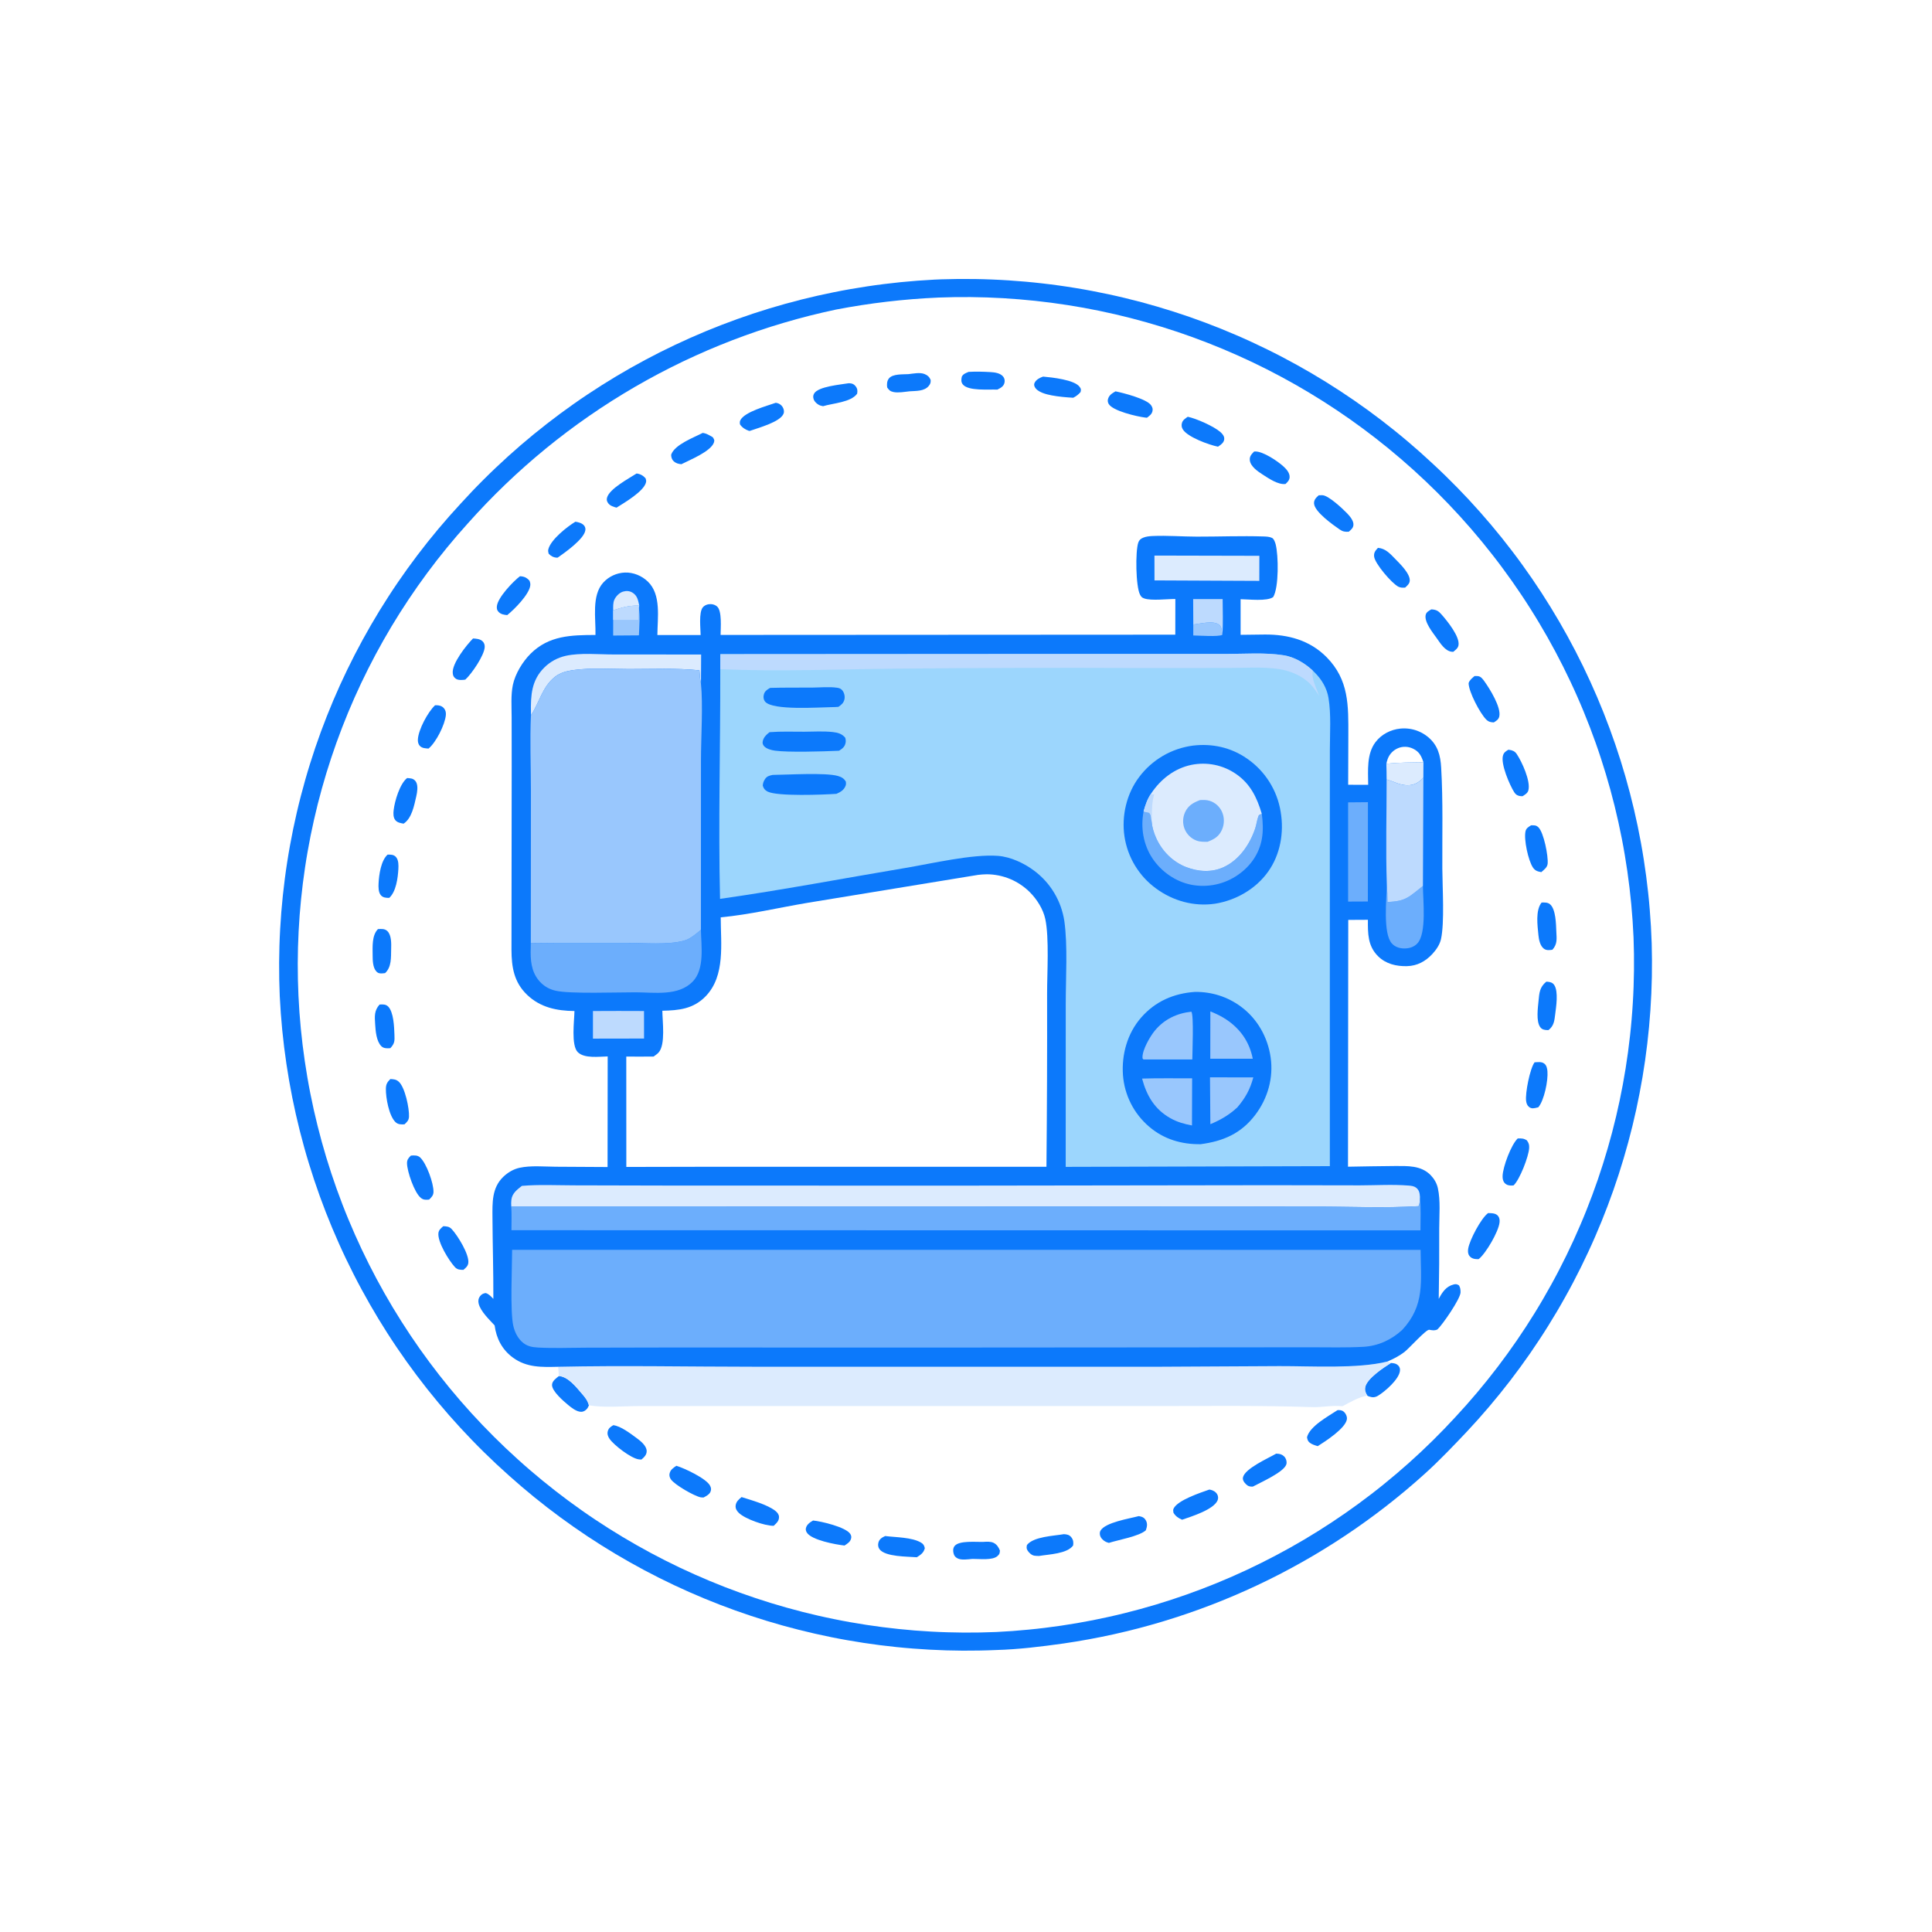 <?xml version="1.0" encoding="UTF-8"?> <svg xmlns="http://www.w3.org/2000/svg" viewBox="0 0 130 130" fill="none"><rect x="0" y="0" width="130" height="130" fill="#333333" stroke="none"/><g clip-path="url(#clip0_336_633)"><path d="M0 0H130V130H0V0Z" fill="white"></path><path d="M62.855 18.816C63.017 18.807 63.181 18.8 63.344 18.795C63.721 18.783 64.098 18.775 64.476 18.771C64.853 18.768 65.231 18.769 65.608 18.775C65.986 18.781 66.363 18.791 66.74 18.807C67.117 18.822 67.494 18.841 67.871 18.866C68.248 18.89 68.624 18.919 69 18.953C69.376 18.986 69.751 19.025 70.126 19.068C70.501 19.11 70.876 19.158 71.25 19.21C71.624 19.262 71.997 19.318 72.37 19.38C72.742 19.441 73.114 19.506 73.484 19.577C73.856 19.647 74.225 19.722 74.594 19.801C74.963 19.881 75.332 19.964 75.698 20.053C76.066 20.141 76.431 20.234 76.796 20.331C77.161 20.429 77.524 20.531 77.886 20.637C78.249 20.743 78.609 20.854 78.969 20.969C79.329 21.084 79.686 21.204 80.043 21.327C80.4 21.451 80.755 21.58 81.108 21.712C81.462 21.845 81.813 21.982 82.163 22.123C82.513 22.264 82.862 22.41 83.208 22.56C83.555 22.709 83.899 22.863 84.242 23.022C84.585 23.18 84.925 23.342 85.264 23.509C85.603 23.675 85.939 23.846 86.274 24.021C86.609 24.196 86.941 24.375 87.271 24.558C87.601 24.741 87.929 24.928 88.255 25.119C88.58 25.31 88.903 25.505 89.224 25.704C89.545 25.903 89.863 26.106 90.179 26.313C90.495 26.52 90.808 26.73 91.119 26.945C91.43 27.159 91.737 27.377 92.043 27.599C92.348 27.821 92.65 28.047 92.95 28.276C93.25 28.506 93.547 28.739 93.841 28.976C94.135 29.212 94.426 29.453 94.714 29.697C95.002 29.941 95.287 30.188 95.57 30.439C95.852 30.69 96.13 30.944 96.406 31.202C96.685 31.459 96.96 31.721 97.232 31.985C97.504 32.25 97.772 32.518 98.038 32.789C98.303 33.06 98.565 33.334 98.824 33.612C99.082 33.89 99.338 34.171 99.589 34.455C99.841 34.739 100.089 35.026 100.333 35.316C100.578 35.606 100.819 35.899 101.056 36.195C101.293 36.492 101.527 36.791 101.757 37.093C101.987 37.394 102.213 37.699 102.435 38.007C102.657 38.314 102.876 38.624 103.091 38.937C103.305 39.25 103.516 39.565 103.723 39.883C103.93 40.202 104.132 40.522 104.331 40.845C104.53 41.168 104.725 41.494 104.916 41.822C105.107 42.15 105.294 42.48 105.476 42.812C105.659 43.145 105.838 43.48 106.012 43.817C106.186 44.154 106.357 44.493 106.523 44.834C106.689 45.175 106.85 45.518 107.008 45.864C107.166 46.209 107.319 46.556 107.468 46.905C107.617 47.254 107.761 47.605 107.902 47.957C108.042 48.309 108.178 48.664 108.309 49.02C108.441 49.376 108.568 49.733 108.691 50.092C108.814 50.451 108.932 50.812 109.046 51.174C109.159 51.536 109.269 51.899 109.374 52.264C109.478 52.628 109.579 52.994 109.674 53.361C109.77 53.728 109.861 54.097 109.948 54.466C110.034 54.836 110.116 55.206 110.194 55.578C110.271 55.949 110.344 56.321 110.412 56.694C110.481 57.068 110.544 57.442 110.603 57.817C110.662 58.191 110.716 58.567 110.766 58.943C110.816 59.319 110.861 59.696 110.901 60.073C110.942 60.45 110.978 60.828 111.008 61.206C111.04 61.585 111.066 61.963 111.088 62.342C111.109 62.721 111.126 63.1 111.139 63.479C111.15 63.855 111.156 64.23 111.158 64.606C111.16 64.981 111.157 65.356 111.15 65.732C111.142 66.107 111.131 66.483 111.114 66.858C111.098 67.233 111.077 67.608 111.051 67.983C111.025 68.357 110.995 68.731 110.96 69.106C110.925 69.479 110.886 69.853 110.842 70.225C110.798 70.599 110.749 70.971 110.697 71.343C110.643 71.715 110.586 72.085 110.524 72.456C110.462 72.826 110.395 73.196 110.323 73.564C110.252 73.933 110.177 74.301 110.097 74.668C110.016 75.035 109.932 75.4 109.843 75.765C109.754 76.13 109.66 76.494 109.562 76.856C109.464 77.219 109.361 77.58 109.254 77.94C109.147 78.3 109.036 78.659 108.921 79.016C108.805 79.373 108.685 79.729 108.561 80.084C108.436 80.438 108.308 80.79 108.174 81.142C108.042 81.493 107.904 81.843 107.763 82.19C107.621 82.538 107.475 82.884 107.326 83.228C107.175 83.573 107.022 83.915 106.863 84.255C106.704 84.596 106.542 84.934 106.376 85.271C106.209 85.608 106.038 85.942 105.863 86.275C105.688 86.607 105.51 86.937 105.326 87.265C105.144 87.593 104.957 87.918 104.766 88.242C104.575 88.565 104.38 88.886 104.181 89.205C103.983 89.524 103.78 89.84 103.573 90.153C103.367 90.467 103.157 90.778 102.943 91.087C102.729 91.395 102.511 91.701 102.289 92.004C102.068 92.308 101.843 92.608 101.614 92.906C101.385 93.204 101.152 93.498 100.916 93.79C100.68 94.082 100.44 94.371 100.197 94.657C99.954 94.944 99.707 95.227 99.457 95.507C99.207 95.787 98.954 96.064 98.697 96.338C97.783 97.301 96.864 98.27 95.878 99.16C95.667 99.35 95.455 99.539 95.241 99.725C95.027 99.911 94.811 100.095 94.594 100.278C94.376 100.46 94.157 100.64 93.937 100.818C93.716 100.996 93.494 101.173 93.27 101.347C93.046 101.521 92.82 101.693 92.593 101.863C92.366 102.033 92.137 102.201 91.907 102.366C91.677 102.532 91.445 102.696 91.212 102.857C90.978 103.019 90.743 103.178 90.507 103.335C90.271 103.492 90.034 103.647 89.794 103.8C89.555 103.953 89.315 104.103 89.073 104.251C88.831 104.4 88.588 104.546 88.344 104.69C88.099 104.834 87.853 104.975 87.606 105.114C87.359 105.254 87.111 105.391 86.861 105.525C86.611 105.66 86.361 105.793 86.109 105.923C85.856 106.053 85.603 106.18 85.349 106.306C85.094 106.431 84.838 106.555 84.582 106.675C84.325 106.796 84.067 106.914 83.808 107.03C83.549 107.146 83.29 107.26 83.028 107.371C82.767 107.482 82.505 107.591 82.243 107.697C81.98 107.803 81.716 107.907 81.451 108.009C81.186 108.111 80.92 108.21 80.653 108.306C80.386 108.403 80.119 108.497 79.85 108.588C79.582 108.68 79.312 108.769 79.042 108.856C78.772 108.942 78.501 109.027 78.23 109.109C77.958 109.19 77.686 109.269 77.412 109.346C77.139 109.423 76.865 109.497 76.591 109.569C76.317 109.64 76.041 109.709 75.766 109.775C75.49 109.842 75.213 109.906 74.936 109.968C74.659 110.029 74.382 110.088 74.104 110.144C73.826 110.201 73.547 110.254 73.268 110.305C72.989 110.357 72.71 110.406 72.43 110.451C72.15 110.498 71.87 110.541 71.589 110.582C70.076 110.795 68.54 110.986 67.012 111.027C66.641 111.043 66.269 111.055 65.898 111.061C65.526 111.068 65.154 111.071 64.782 111.069C64.411 111.067 64.039 111.06 63.667 111.049C63.296 111.038 62.924 111.022 62.553 111.002C62.182 110.982 61.811 110.957 61.44 110.928C61.07 110.9 60.7 110.866 60.33 110.828C59.96 110.79 59.59 110.748 59.221 110.701C58.853 110.654 58.485 110.603 58.117 110.547C57.749 110.491 57.383 110.431 57.017 110.366C56.651 110.302 56.285 110.233 55.921 110.159C55.556 110.085 55.193 110.007 54.83 109.925C54.468 109.843 54.106 109.756 53.746 109.665C53.386 109.574 53.026 109.479 52.668 109.379C52.31 109.279 51.953 109.175 51.597 109.067C51.242 108.959 50.887 108.846 50.534 108.729C50.181 108.612 49.83 108.491 49.48 108.366C49.13 108.24 48.782 108.111 48.435 107.977C48.088 107.843 47.743 107.705 47.399 107.563C47.056 107.421 46.714 107.275 46.374 107.124C46.034 106.974 45.696 106.819 45.359 106.661C45.023 106.502 44.689 106.34 44.357 106.173C44.025 106.006 43.694 105.835 43.366 105.661C43.038 105.486 42.712 105.308 42.388 105.125C42.064 104.942 41.742 104.756 41.423 104.566C41.104 104.376 40.787 104.181 40.472 103.983C40.157 103.785 39.845 103.584 39.535 103.378C39.225 103.172 38.918 102.963 38.614 102.75C38.309 102.537 38.007 102.321 37.707 102.1C37.408 101.88 37.111 101.656 36.817 101.429C36.523 101.201 36.231 100.971 35.943 100.736C35.654 100.501 35.369 100.264 35.086 100.022C34.803 99.781 34.523 99.536 34.247 99.288C33.961 99.034 33.678 98.776 33.399 98.515C33.12 98.254 32.844 97.989 32.571 97.721C32.298 97.453 32.029 97.181 31.763 96.906C31.497 96.631 31.235 96.353 30.976 96.072C30.717 95.79 30.461 95.506 30.209 95.219C29.957 94.93 29.709 94.64 29.464 94.346C29.22 94.052 28.978 93.755 28.741 93.456C28.504 93.156 28.27 92.853 28.04 92.547C27.81 92.242 27.584 91.933 27.362 91.622C27.14 91.311 26.922 90.996 26.707 90.68C26.493 90.363 26.282 90.044 26.076 89.722C25.87 89.4 25.667 89.076 25.469 88.749C25.27 88.421 25.076 88.092 24.886 87.76C24.696 87.428 24.51 87.094 24.328 86.758C24.146 86.422 23.968 86.083 23.795 85.742C23.621 85.401 23.452 85.058 23.287 84.713C23.122 84.368 22.961 84.022 22.805 83.672C22.649 83.323 22.497 82.972 22.349 82.62C22.201 82.267 22.058 81.912 21.919 81.556C21.781 81.2 21.646 80.841 21.516 80.482C21.386 80.122 21.261 79.761 21.14 79.398C21.019 79.035 20.903 78.671 20.791 78.305C20.679 77.94 20.571 77.573 20.469 77.204C20.366 76.836 20.268 76.466 20.174 76.096C20.081 75.725 19.992 75.353 19.907 74.98C19.823 74.607 19.743 74.233 19.668 73.858C19.593 73.483 19.523 73.107 19.457 72.73C19.391 72.353 19.33 71.976 19.274 71.597C19.218 71.219 19.166 70.841 19.119 70.461C19.072 70.082 19.03 69.701 18.992 69.321C18.955 68.94 18.922 68.559 18.894 68.178C18.866 67.796 18.843 67.415 18.824 67.032C18.808 66.656 18.796 66.278 18.789 65.901C18.782 65.523 18.78 65.146 18.782 64.768C18.784 64.391 18.791 64.013 18.803 63.636C18.814 63.258 18.831 62.882 18.852 62.505C18.873 62.127 18.898 61.751 18.928 61.375C18.959 60.998 18.994 60.623 19.033 60.247C19.073 59.872 19.117 59.497 19.166 59.122C19.214 58.748 19.268 58.374 19.326 58.001C19.384 57.628 19.446 57.256 19.514 56.885C19.581 56.513 19.653 56.142 19.729 55.773C19.805 55.403 19.886 55.034 19.972 54.666C20.057 54.299 20.147 53.932 20.242 53.567C20.336 53.201 20.435 52.837 20.539 52.474C20.642 52.111 20.75 51.749 20.863 51.389C20.975 51.028 21.092 50.669 21.213 50.312C21.335 49.955 21.46 49.599 21.59 49.244C21.721 48.89 21.855 48.537 21.994 48.186C22.133 47.835 22.276 47.486 22.423 47.138C22.571 46.791 22.723 46.445 22.878 46.101C23.034 45.757 23.195 45.416 23.359 45.075C23.523 44.736 23.692 44.398 23.865 44.062C24.038 43.727 24.215 43.393 24.396 43.062C24.577 42.73 24.762 42.401 24.951 42.075C25.14 41.748 25.333 41.424 25.53 41.102C25.727 40.78 25.928 40.461 26.134 40.144C26.338 39.827 26.547 39.512 26.76 39.2C26.973 38.889 27.19 38.579 27.41 38.273C27.631 37.966 27.855 37.663 28.083 37.362C28.311 37.061 28.542 36.763 28.777 36.468C29.013 36.172 29.252 35.88 29.494 35.591C29.737 35.301 29.983 35.015 30.233 34.732C30.482 34.449 30.735 34.169 30.992 33.892C31.245 33.613 31.502 33.337 31.762 33.065C32.023 32.792 32.286 32.523 32.553 32.258C32.82 31.991 33.09 31.729 33.363 31.47C33.636 31.21 33.913 30.954 34.192 30.702C34.471 30.449 34.754 30.2 35.039 29.954C35.325 29.709 35.614 29.466 35.905 29.228C36.197 28.989 36.491 28.754 36.788 28.523C37.085 28.291 37.385 28.063 37.688 27.839C37.991 27.615 38.296 27.395 38.605 27.178C38.913 26.961 39.223 26.748 39.537 26.539C39.85 26.33 40.166 26.125 40.484 25.924C40.803 25.722 41.123 25.525 41.447 25.331C41.77 25.138 42.095 24.948 42.423 24.762C42.751 24.577 43.081 24.395 43.413 24.218C43.745 24.04 44.08 23.867 44.416 23.697C44.753 23.528 45.091 23.363 45.432 23.202C45.772 23.041 46.115 22.884 46.459 22.731C46.803 22.578 47.15 22.43 47.498 22.285C47.846 22.141 48.195 22.001 48.547 21.865C48.898 21.729 49.251 21.598 49.605 21.471C49.96 21.344 50.316 21.221 50.674 21.102C51.032 20.984 51.391 20.87 51.751 20.76C52.111 20.651 52.473 20.545 52.836 20.445C53.199 20.344 53.563 20.247 53.928 20.155C54.294 20.063 54.66 19.976 55.028 19.893C55.395 19.81 55.763 19.732 56.133 19.658C56.502 19.583 56.872 19.514 57.243 19.449C57.614 19.384 57.986 19.324 58.359 19.268C58.731 19.212 59.105 19.16 59.478 19.114C59.852 19.067 60.226 19.025 60.601 18.987C60.976 18.95 61.351 18.916 61.727 18.888C62.102 18.86 62.478 18.836 62.855 18.816Z" fill="#0C79FB"></path><path d="M63.128 20.023C63.132 20.022 63.136 20.022 63.141 20.022C63.504 20.008 63.867 19.998 64.23 19.993C64.593 19.988 64.956 19.987 65.319 19.99C65.681 19.994 66.044 20.002 66.407 20.014C66.77 20.027 67.132 20.043 67.495 20.064C67.857 20.086 68.219 20.111 68.581 20.141C68.943 20.171 69.304 20.205 69.665 20.243C70.026 20.282 70.386 20.325 70.746 20.372C71.106 20.419 71.465 20.471 71.824 20.527C72.183 20.583 72.54 20.643 72.898 20.707C73.255 20.772 73.611 20.841 73.967 20.914C74.322 20.987 74.677 21.065 75.031 21.146C75.384 21.228 75.737 21.314 76.088 21.404C76.44 21.495 76.79 21.589 77.14 21.688C77.489 21.787 77.837 21.889 78.184 21.997C78.531 22.104 78.876 22.215 79.221 22.33C79.564 22.446 79.907 22.565 80.249 22.689C80.59 22.813 80.93 22.941 81.267 23.073C81.606 23.205 81.942 23.341 82.277 23.481C82.612 23.621 82.945 23.765 83.276 23.913C83.608 24.061 83.938 24.213 84.265 24.369C84.593 24.525 84.919 24.685 85.243 24.849C85.567 25.013 85.888 25.181 86.208 25.353C86.528 25.524 86.846 25.7 87.161 25.879C87.477 26.058 87.79 26.242 88.101 26.429C88.412 26.616 88.721 26.806 89.028 27.001C89.334 27.195 89.638 27.393 89.94 27.595C90.242 27.797 90.541 28.002 90.838 28.211C91.135 28.42 91.429 28.633 91.721 28.849C92.012 29.065 92.301 29.284 92.588 29.507C92.874 29.73 93.158 29.957 93.439 30.187C93.719 30.416 93.998 30.65 94.273 30.887C94.548 31.123 94.82 31.363 95.09 31.606C95.366 31.855 95.639 32.108 95.909 32.364C96.179 32.62 96.446 32.879 96.71 33.142C96.973 33.404 97.234 33.67 97.49 33.939C97.747 34.208 98.001 34.48 98.251 34.755C98.501 35.031 98.748 35.309 98.992 35.59C99.235 35.871 99.475 36.156 99.711 36.443C99.947 36.731 100.18 37.021 100.409 37.314C100.638 37.607 100.864 37.903 101.085 38.202C101.307 38.5 101.525 38.802 101.74 39.106C101.954 39.41 102.164 39.717 102.371 40.026C102.578 40.335 102.781 40.647 102.979 40.962C103.178 41.276 103.374 41.593 103.564 41.912C103.755 42.231 103.943 42.552 104.126 42.876C104.309 43.2 104.488 43.526 104.663 43.854C104.838 44.182 105.009 44.513 105.176 44.845C105.343 45.178 105.506 45.512 105.664 45.849C105.823 46.185 105.977 46.524 106.127 46.864C106.278 47.205 106.424 47.547 106.565 47.891C106.707 48.234 106.844 48.58 106.978 48.928C107.111 49.275 107.24 49.624 107.364 49.974C107.489 50.325 107.609 50.677 107.724 51.031C107.84 51.384 107.951 51.739 108.058 52.096C108.165 52.452 108.268 52.809 108.366 53.168C108.464 53.527 108.558 53.887 108.647 54.248C108.736 54.609 108.821 54.971 108.901 55.335C108.981 55.698 109.057 56.062 109.128 56.428C109.2 56.792 109.266 57.158 109.328 57.526C109.39 57.892 109.448 58.26 109.501 58.628C109.554 58.996 109.602 59.365 109.646 59.734C109.69 60.104 109.729 60.474 109.764 60.844C109.799 61.215 109.829 61.585 109.854 61.956C109.88 62.328 109.901 62.699 109.917 63.071C109.931 63.439 109.941 63.807 109.946 64.175C109.951 64.543 109.951 64.912 109.947 65.28C109.943 65.648 109.934 66.016 109.921 66.385C109.908 66.752 109.891 67.121 109.868 67.488C109.846 67.856 109.82 68.223 109.788 68.59C109.757 68.957 109.722 69.323 109.681 69.69C109.641 70.056 109.596 70.421 109.547 70.786C109.498 71.151 109.444 71.516 109.386 71.879C109.328 72.243 109.265 72.606 109.198 72.968C109.13 73.33 109.059 73.692 108.983 74.052C108.907 74.412 108.826 74.772 108.742 75.13C108.656 75.489 108.567 75.846 108.474 76.202C108.38 76.558 108.282 76.913 108.179 77.267C108.077 77.621 107.97 77.973 107.859 78.324C107.748 78.675 107.632 79.025 107.513 79.374C107.393 79.722 107.269 80.069 107.141 80.414C107.013 80.759 106.88 81.103 106.743 81.445C106.606 81.787 106.466 82.127 106.32 82.465C106.175 82.804 106.026 83.141 105.873 83.475C105.719 83.81 105.562 84.143 105.4 84.474C105.239 84.805 105.073 85.134 104.903 85.461C104.734 85.788 104.56 86.112 104.382 86.435C104.204 86.758 104.023 87.078 103.837 87.396C103.652 87.715 103.462 88.03 103.269 88.344C103.076 88.657 102.878 88.968 102.677 89.277C102.476 89.585 102.272 89.891 102.063 90.195C101.854 90.499 101.642 90.8 101.426 91.098C101.21 91.396 100.99 91.692 100.767 91.985C100.544 92.278 100.317 92.568 100.087 92.855C99.856 93.143 99.623 93.427 99.385 93.709C99.148 93.99 98.907 94.269 98.662 94.545C98.418 94.82 98.171 95.093 97.92 95.362C97.673 95.63 97.423 95.895 97.17 96.157C96.917 96.419 96.661 96.678 96.401 96.934C96.142 97.189 95.879 97.442 95.614 97.691C95.348 97.94 95.08 98.186 94.808 98.429C94.537 98.672 94.262 98.911 93.985 99.147C93.708 99.383 93.427 99.616 93.144 99.845C92.862 100.075 92.576 100.3 92.287 100.523C91.999 100.745 91.707 100.964 91.414 101.179C91.12 101.394 90.823 101.606 90.525 101.814C90.225 102.022 89.924 102.227 89.62 102.427C89.316 102.628 89.01 102.825 88.701 103.018C88.392 103.211 88.082 103.401 87.768 103.587C87.455 103.772 87.139 103.954 86.822 104.132C86.504 104.31 86.184 104.484 85.862 104.654C85.54 104.825 85.216 104.991 84.89 105.153C84.564 105.316 84.236 105.474 83.906 105.629C83.576 105.783 83.245 105.933 82.911 106.08C82.578 106.226 82.242 106.368 81.905 106.507C81.568 106.645 81.23 106.779 80.889 106.909C80.549 107.039 80.207 107.165 79.864 107.286C79.521 107.408 79.176 107.525 78.83 107.638C78.484 107.752 78.136 107.861 77.787 107.966C77.439 108.07 77.089 108.171 76.737 108.267C76.386 108.364 76.034 108.456 75.68 108.543C75.327 108.631 74.972 108.715 74.617 108.793C74.261 108.873 73.905 108.948 73.547 109.018C73.19 109.088 72.832 109.154 72.473 109.216C72.114 109.278 71.754 109.335 71.394 109.388C71.034 109.441 70.673 109.49 70.311 109.534C69.95 109.579 69.588 109.618 69.225 109.653C68.863 109.689 68.5 109.72 68.136 109.747C67.773 109.773 67.41 109.796 67.046 109.813C66.68 109.829 66.315 109.84 65.949 109.846C65.584 109.853 65.218 109.855 64.852 109.853C64.486 109.85 64.121 109.844 63.755 109.832C63.389 109.822 63.024 109.806 62.659 109.786C62.294 109.766 61.929 109.742 61.564 109.713C61.2 109.684 60.835 109.65 60.471 109.612C60.108 109.575 59.745 109.533 59.382 109.486C59.019 109.439 58.657 109.388 58.295 109.333C57.934 109.278 57.573 109.218 57.213 109.154C56.852 109.09 56.493 109.022 56.135 108.948C55.776 108.876 55.419 108.799 55.062 108.717C54.706 108.635 54.35 108.55 53.996 108.46C53.641 108.369 53.288 108.275 52.936 108.176C52.584 108.077 52.233 107.974 51.883 107.867C51.533 107.76 51.185 107.648 50.838 107.532C50.491 107.417 50.146 107.297 49.801 107.173C49.458 107.049 49.115 106.921 48.774 106.788C48.433 106.656 48.094 106.519 47.756 106.378C47.419 106.238 47.083 106.093 46.749 105.944C46.414 105.795 46.082 105.642 45.752 105.486C45.422 105.329 45.093 105.168 44.767 105.003C44.44 104.838 44.115 104.669 43.793 104.496C43.471 104.324 43.151 104.147 42.833 103.966C42.514 103.786 42.199 103.602 41.885 103.413C41.571 103.225 41.26 103.033 40.951 102.837C40.642 102.641 40.336 102.442 40.031 102.239C39.727 102.036 39.425 101.829 39.127 101.618C38.828 101.408 38.531 101.194 38.237 100.976C37.943 100.758 37.652 100.537 37.364 100.312C37.075 100.087 36.789 99.859 36.506 99.627C36.223 99.395 35.943 99.16 35.666 98.922C35.389 98.683 35.114 98.442 34.843 98.196C34.569 97.949 34.298 97.698 34.03 97.445C33.762 97.191 33.498 96.933 33.236 96.673C32.974 96.413 32.716 96.149 32.461 95.882C32.206 95.615 31.954 95.346 31.706 95.073C31.458 94.8 31.213 94.524 30.971 94.245C30.73 93.966 30.492 93.683 30.257 93.399C30.023 93.114 29.792 92.826 29.564 92.535C29.337 92.245 29.113 91.951 28.893 91.655C28.672 91.359 28.456 91.06 28.243 90.759C28.03 90.457 27.822 90.153 27.616 89.847C27.411 89.54 27.209 89.231 27.012 88.919C26.814 88.607 26.62 88.293 26.43 87.977C26.24 87.66 26.054 87.342 25.872 87.021C25.69 86.7 25.512 86.376 25.338 86.051C25.164 85.726 24.994 85.398 24.828 85.069C24.662 84.739 24.5 84.407 24.342 84.074C24.184 83.74 24.03 83.405 23.881 83.067C23.731 82.73 23.586 82.391 23.445 82.05C23.303 81.709 23.167 81.366 23.034 81.022C22.901 80.677 22.773 80.332 22.648 79.984C22.524 79.636 22.404 79.287 22.289 78.937C22.173 78.587 22.062 78.234 21.955 77.881C21.848 77.528 21.746 77.174 21.648 76.818C21.55 76.462 21.456 76.105 21.367 75.747C21.277 75.389 21.192 75.03 21.112 74.67C21.031 74.309 20.956 73.948 20.884 73.586C20.812 73.224 20.745 72.862 20.683 72.498C20.62 72.134 20.562 71.769 20.509 71.404C20.455 71.039 20.406 70.674 20.361 70.307C20.317 69.941 20.277 69.574 20.241 69.207C20.206 68.839 20.175 68.472 20.148 68.103C20.122 67.736 20.1 67.367 20.083 66.999C20.066 66.638 20.054 66.277 20.046 65.916C20.038 65.555 20.034 65.194 20.035 64.833C20.036 64.472 20.042 64.112 20.051 63.751C20.061 63.39 20.075 63.029 20.094 62.669C20.112 62.308 20.135 61.948 20.162 61.588C20.19 61.228 20.221 60.868 20.258 60.509C20.294 60.15 20.334 59.791 20.379 59.433C20.424 59.075 20.473 58.717 20.527 58.36C20.58 58.004 20.638 57.647 20.701 57.292C20.763 56.936 20.83 56.581 20.901 56.227C20.972 55.873 21.047 55.52 21.127 55.169C21.206 54.816 21.29 54.465 21.378 54.115C21.466 53.765 21.559 53.416 21.656 53.068C21.752 52.721 21.853 52.374 21.958 52.029C22.064 51.684 22.173 51.34 22.287 50.997C22.4 50.654 22.518 50.313 22.64 49.973C22.762 49.633 22.888 49.295 23.018 48.959C23.148 48.622 23.282 48.287 23.421 47.953C23.559 47.62 23.701 47.288 23.848 46.958C23.994 46.628 24.145 46.3 24.299 45.974C24.454 45.648 24.612 45.323 24.775 45.001C24.937 44.678 25.103 44.358 25.273 44.04C25.444 43.721 25.618 43.406 25.796 43.091C25.974 42.777 26.155 42.465 26.341 42.156C26.527 41.846 26.716 41.539 26.909 41.234C27.102 40.929 27.299 40.626 27.5 40.326C27.7 40.026 27.904 39.728 28.112 39.433C28.32 39.138 28.531 38.845 28.746 38.555C28.96 38.265 29.179 37.977 29.401 37.693C29.623 37.408 29.848 37.126 30.077 36.847C30.306 36.568 30.538 36.291 30.773 36.018C31.009 35.744 31.248 35.474 31.49 35.206C31.692 34.979 31.895 34.755 32.102 34.532C32.308 34.309 32.516 34.089 32.727 33.87C32.937 33.652 33.15 33.435 33.364 33.221C33.579 33.007 33.796 32.795 34.015 32.585C34.234 32.375 34.455 32.167 34.678 31.962C34.901 31.756 35.126 31.552 35.353 31.352C35.581 31.151 35.81 30.951 36.041 30.755C36.272 30.558 36.505 30.364 36.74 30.172C36.975 29.98 37.212 29.791 37.45 29.604C37.689 29.416 37.93 29.232 38.172 29.049C38.414 28.867 38.659 28.687 38.904 28.509C39.151 28.331 39.398 28.157 39.648 27.984C39.897 27.811 40.148 27.641 40.401 27.473C40.654 27.306 40.908 27.14 41.164 26.978C41.421 26.815 41.678 26.655 41.938 26.498C42.197 26.34 42.458 26.186 42.72 26.033C42.983 25.881 43.246 25.731 43.512 25.584C43.777 25.437 44.044 25.293 44.312 25.151C44.581 25.009 44.85 24.87 45.121 24.734C45.392 24.597 45.664 24.463 45.938 24.332C46.212 24.201 46.486 24.073 46.763 23.948C47.039 23.822 47.316 23.699 47.595 23.579C47.873 23.459 48.153 23.342 48.434 23.228C48.715 23.113 48.997 23.002 49.28 22.893C49.563 22.784 49.848 22.678 50.133 22.575C50.418 22.471 50.705 22.371 50.992 22.273C51.279 22.176 51.567 22.081 51.856 21.989C52.146 21.898 52.436 21.809 52.727 21.723C53.017 21.637 53.309 21.554 53.602 21.473C53.895 21.393 54.188 21.316 54.482 21.241C54.776 21.167 55.071 21.095 55.366 21.027C55.662 20.958 55.958 20.893 56.255 20.83C57.389 20.612 58.529 20.435 59.676 20.301C60.824 20.166 61.974 20.073 63.128 20.023Z" fill="white"></path><path d="M26.082 57.504C26.288 57.503 26.496 57.497 26.645 57.668C26.826 57.874 26.819 58.223 26.805 58.478C26.771 59.085 26.652 59.995 26.192 60.416C25.989 60.416 25.775 60.409 25.629 60.24C25.454 60.036 25.462 59.679 25.474 59.43C25.503 58.846 25.637 57.902 26.082 57.504Z" fill="#0C79FB"></path><path d="M65.176 25.023C65.653 24.995 66.157 25.009 66.635 25.036C66.925 25.052 67.302 25.098 67.499 25.338C67.595 25.456 67.624 25.607 67.589 25.756C67.528 26.011 67.322 26.108 67.109 26.217C66.538 26.188 65.158 26.326 64.787 25.869C64.652 25.702 64.68 25.523 64.722 25.329C64.838 25.148 64.987 25.102 65.176 25.023Z" fill="#0C79FB"></path><path d="M93.593 91.711C93.793 91.727 93.936 91.738 94.087 91.885C94.192 91.988 94.217 92.118 94.197 92.26C94.118 92.827 93.203 93.623 92.727 93.914C92.533 94.033 92.353 94.044 92.142 93.972C92.064 93.945 92.065 93.944 92.002 93.91C91.887 93.731 91.82 93.565 91.859 93.35C91.963 92.763 93.111 92.013 93.593 91.711Z" fill="#0C79FB"></path><path d="M38.716 35.105C38.923 35.134 39.194 35.204 39.32 35.386C39.383 35.478 39.401 35.57 39.387 35.677C39.31 36.267 38.014 37.179 37.529 37.52C37.506 37.521 37.483 37.524 37.461 37.523C37.242 37.513 37.057 37.412 36.915 37.252C36.89 37.124 36.865 37.071 36.901 36.941C37.081 36.294 38.158 35.442 38.716 35.105Z" fill="#0C79FB"></path><path d="M57.086 25.79C57.115 25.79 57.143 25.788 57.172 25.79C57.338 25.798 57.459 25.846 57.565 25.98C57.699 26.149 57.713 26.289 57.674 26.493C57.255 27.074 56.045 27.13 55.382 27.332C55.316 27.318 55.27 27.31 55.209 27.291C55.031 27.234 54.812 27.051 54.751 26.869C54.703 26.725 54.704 26.608 54.784 26.474C55.066 26.003 56.558 25.881 57.086 25.79Z" fill="#0C79FB"></path><path d="M42.834 31.86C43.088 31.891 43.276 31.999 43.443 32.188C43.471 32.3 43.495 32.343 43.467 32.461C43.319 33.068 42.005 33.831 41.487 34.158C41.301 34.111 41.066 34.039 40.941 33.882C40.84 33.755 40.801 33.639 40.848 33.478C41.02 32.881 42.313 32.197 42.834 31.86Z" fill="#0C79FB"></path><path d="M25.539 67.594C25.742 67.58 25.953 67.566 26.113 67.722C26.491 68.093 26.523 69.118 26.541 69.622C26.556 70.041 26.564 70.204 26.266 70.528C26.241 70.53 26.216 70.533 26.191 70.534C25.99 70.544 25.801 70.54 25.652 70.388C25.323 70.05 25.271 69.37 25.243 68.915C25.21 68.391 25.171 68.01 25.539 67.594Z" fill="#0C79FB"></path><path d="M70.186 25.34C70.777 25.394 72.301 25.551 72.647 26.033C72.757 26.184 72.744 26.215 72.707 26.384C72.553 26.557 72.42 26.659 72.215 26.764C71.735 26.736 71.233 26.693 70.76 26.603C70.412 26.536 69.794 26.39 69.623 26.029C69.583 25.944 69.57 25.854 69.611 25.769C69.724 25.534 69.954 25.424 70.186 25.34Z" fill="#0C79FB"></path><path d="M61.125 25.175C61.453 25.139 61.897 25.043 62.207 25.167C62.416 25.25 62.528 25.354 62.621 25.56C62.632 25.732 62.611 25.82 62.502 25.958C62.201 26.337 61.642 26.299 61.209 26.329C60.868 26.364 60.449 26.447 60.113 26.377C59.9 26.331 59.815 26.247 59.696 26.071C59.669 25.86 59.675 25.63 59.82 25.456C60.078 25.148 60.755 25.197 61.125 25.175Z" fill="#0C79FB"></path><path d="M37.608 92.59C38.236 92.636 38.778 93.341 39.166 93.79C39.388 94.046 39.537 94.234 39.628 94.563C39.594 94.632 39.553 94.73 39.502 94.79C39.396 94.913 39.27 94.997 39.102 94.997C38.801 94.997 38.447 94.72 38.229 94.537C37.919 94.279 37.126 93.604 37.145 93.178C37.157 92.915 37.425 92.741 37.608 92.59Z" fill="#0C79FB"></path><path d="M79.922 28.043C80.495 28.161 81.677 28.684 82.118 29.071C82.256 29.192 82.394 29.354 82.376 29.552C82.354 29.797 82.14 29.931 81.957 30.056C81.375 29.944 79.916 29.418 79.592 28.896C79.503 28.755 79.486 28.607 79.535 28.446C79.592 28.258 79.77 28.148 79.922 28.043Z" fill="#0C79FB"></path><path d="M34.987 38.773C35.276 38.788 35.437 38.864 35.629 39.075C35.673 39.196 35.697 39.273 35.68 39.404C35.602 40.005 34.601 41.013 34.13 41.389C33.929 41.37 33.721 41.34 33.569 41.195C33.445 41.078 33.419 40.965 33.433 40.799C33.483 40.215 34.524 39.124 34.987 38.773Z" fill="#0C79FB"></path><path d="M25.432 62.517C25.655 62.504 25.891 62.481 26.066 62.652C26.349 62.926 26.329 63.498 26.32 63.862C26.305 64.434 26.355 65.062 25.913 65.478C25.858 65.486 25.801 65.492 25.745 65.496C25.57 65.509 25.441 65.498 25.316 65.358C25.081 65.096 25.076 64.609 25.074 64.276C25.072 63.715 25.014 62.939 25.432 62.517Z" fill="#0C79FB"></path><path d="M52.191 27.105C52.215 27.108 52.239 27.109 52.263 27.113C52.424 27.145 52.565 27.238 52.654 27.377C52.736 27.505 52.779 27.669 52.73 27.817C52.535 28.395 51 28.793 50.443 28.998C50.42 28.994 50.397 28.99 50.375 28.983C50.149 28.91 49.913 28.751 49.788 28.547C49.783 28.435 49.765 28.38 49.817 28.276C50.102 27.708 51.622 27.309 52.191 27.105Z" fill="#0C79FB"></path><path d="M41.266 95.898C41.77 95.955 42.423 96.461 42.834 96.762C43.095 96.954 43.502 97.274 43.513 97.629C43.52 97.893 43.346 98.048 43.166 98.206C43.087 98.206 43.057 98.208 42.974 98.196C42.455 98.123 41.305 97.239 41.015 96.816C40.909 96.661 40.845 96.487 40.898 96.298C40.956 96.088 41.093 96.005 41.266 95.898Z" fill="#0C79FB"></path><path d="M54.709 102.312C55.27 102.364 56.889 102.75 57.204 103.202C57.261 103.283 57.292 103.377 57.278 103.475C57.237 103.744 57.033 103.857 56.826 103.996C56.242 103.93 54.595 103.634 54.285 103.115C54.238 103.036 54.205 102.931 54.224 102.84C54.281 102.578 54.494 102.44 54.709 102.312Z" fill="#0C79FB"></path><path d="M92.721 36.863C93.232 36.908 93.528 37.247 93.871 37.598C94.186 37.92 94.909 38.612 94.858 39.095C94.838 39.288 94.681 39.413 94.55 39.538C94.383 39.547 94.245 39.554 94.093 39.478C93.657 39.259 92.51 37.924 92.461 37.446C92.433 37.176 92.552 37.047 92.721 36.863Z" fill="#0C79FB"></path><path d="M66.186 103.749C66.391 103.736 66.659 103.719 66.85 103.81C67.074 103.918 67.196 104.112 67.283 104.333C67.265 104.519 67.267 104.569 67.12 104.702C66.78 105.01 65.882 104.889 65.432 104.896C65.146 104.919 64.694 104.996 64.435 104.86C64.302 104.791 64.22 104.71 64.175 104.564C64.122 104.39 64.111 104.187 64.228 104.034C64.531 103.635 65.716 103.771 66.186 103.749Z" fill="#0C79FB"></path><path d="M75.06 26.332C75.592 26.442 77.171 26.843 77.457 27.274C77.547 27.411 77.586 27.523 77.542 27.687C77.489 27.883 77.328 27.995 77.174 28.109C77.132 28.104 77.089 28.1 77.046 28.095C76.508 28.028 74.856 27.652 74.595 27.17C74.546 27.08 74.525 26.973 74.549 26.873C74.618 26.59 74.823 26.471 75.06 26.332Z" fill="#0C79FB"></path><path d="M45.51 98.629C46.046 98.79 47.523 99.48 47.778 99.968C47.852 100.109 47.871 100.226 47.807 100.378C47.73 100.564 47.513 100.668 47.348 100.761C47.295 100.761 47.207 100.763 47.15 100.753C46.724 100.671 45.393 99.913 45.139 99.536C45.066 99.427 45.023 99.29 45.052 99.16C45.111 98.891 45.297 98.776 45.51 98.629Z" fill="#0C79FB"></path><path d="M84.384 30.385C84.407 30.383 84.429 30.38 84.452 30.379C84.99 30.364 85.984 31.035 86.379 31.402C86.574 31.584 86.792 31.831 86.775 32.116C86.763 32.318 86.635 32.434 86.501 32.566C85.99 32.629 85.361 32.187 84.938 31.916C84.62 31.711 84.144 31.382 84.098 30.974C84.067 30.708 84.215 30.559 84.384 30.385Z" fill="#0C79FB"></path><path d="M47.284 29.129C47.542 29.166 47.741 29.291 47.962 29.421C48.041 29.551 48.094 29.608 48.041 29.768C47.836 30.38 46.4 30.953 45.849 31.236C45.644 31.215 45.484 31.178 45.33 31.033C45.2 30.912 45.166 30.769 45.16 30.597C45.392 29.915 46.676 29.446 47.284 29.129Z" fill="#0C79FB"></path><path d="M71.581 103.231C71.78 103.24 71.951 103.269 72.082 103.435C72.224 103.615 72.24 103.775 72.208 103.992C71.802 104.558 70.566 104.585 69.921 104.697C69.815 104.695 69.7 104.697 69.597 104.678C69.413 104.644 69.255 104.498 69.153 104.346C69.057 104.203 69.07 104.118 69.101 103.959C69.55 103.39 70.894 103.352 71.581 103.231Z" fill="#0C79FB"></path><path d="M27.396 52.352C27.492 52.361 27.59 52.365 27.683 52.386C27.701 52.39 27.718 52.395 27.735 52.4C27.751 52.406 27.767 52.413 27.784 52.42C27.799 52.428 27.815 52.437 27.83 52.446C27.845 52.455 27.86 52.465 27.873 52.476C27.887 52.487 27.901 52.499 27.913 52.511C27.926 52.523 27.938 52.536 27.949 52.55C27.96 52.564 27.971 52.578 27.98 52.593C27.99 52.608 27.999 52.623 28.007 52.639C28.141 52.902 28.073 53.305 28.011 53.578C27.871 54.191 27.713 55.066 27.157 55.422C26.96 55.384 26.751 55.357 26.611 55.197C26.454 55.017 26.461 54.74 26.487 54.517C26.558 53.896 26.905 52.73 27.396 52.352Z" fill="#0C79FB"></path><path d="M49.897 100.734C50.566 100.947 51.632 101.237 52.175 101.665C52.3 101.764 52.414 101.901 52.418 102.068C52.425 102.348 52.245 102.49 52.06 102.668C51.468 102.677 50.143 102.211 49.716 101.801C49.576 101.667 49.475 101.504 49.5 101.301C49.532 101.04 49.71 100.893 49.897 100.734Z" fill="#0C79FB"></path><path d="M29.273 47.457C29.294 47.456 29.315 47.453 29.336 47.453C29.535 47.452 29.727 47.492 29.864 47.648C29.982 47.78 30.016 47.942 30.001 48.112C29.946 48.755 29.334 49.968 28.834 50.37C28.629 50.352 28.406 50.352 28.253 50.192C28.14 50.074 28.111 49.916 28.118 49.76C28.149 49.102 28.791 47.907 29.273 47.457Z" fill="#0C79FB"></path><path d="M103.257 71.482C103.476 71.469 103.725 71.424 103.911 71.567C104.067 71.687 104.108 71.897 104.124 72.083C104.177 72.707 103.908 74.033 103.511 74.506L103.445 74.523C103.249 74.571 103.065 74.627 102.888 74.488C102.762 74.389 102.712 74.243 102.69 74.09C102.617 73.569 102.945 71.905 103.257 71.482Z" fill="#0C79FB"></path><path d="M103.027 55.531C103.233 55.539 103.344 55.51 103.507 55.659C103.879 56.001 104.189 57.616 104.137 58.123C104.111 58.373 103.886 58.528 103.71 58.684C103.469 58.643 103.293 58.591 103.148 58.374C102.835 57.91 102.522 56.479 102.65 55.928C102.699 55.72 102.861 55.636 103.027 55.531Z" fill="#0C79FB"></path><path d="M59.562 103.356C60.276 103.447 61.343 103.434 61.962 103.79C62.133 103.889 62.186 103.985 62.229 104.173C62.152 104.489 61.953 104.617 61.691 104.784C61.064 104.732 59.571 104.764 59.18 104.243C59.086 104.116 59.066 103.953 59.105 103.803C59.169 103.555 59.351 103.455 59.562 103.356Z" fill="#0C79FB"></path><path d="M104.047 66.055C104.069 66.055 104.092 66.056 104.114 66.057C104.303 66.071 104.473 66.115 104.583 66.282C104.874 66.725 104.707 67.754 104.645 68.255C104.591 68.69 104.56 69.029 104.194 69.313C104.167 69.313 104.14 69.314 104.113 69.313C103.916 69.307 103.754 69.276 103.634 69.108C103.353 68.711 103.48 67.813 103.525 67.347C103.578 66.797 103.597 66.427 104.047 66.055Z" fill="#0C79FB"></path><path d="M27.648 77.756C27.875 77.74 28.1 77.722 28.276 77.888C28.701 78.291 29.178 79.612 29.169 80.198C29.166 80.437 29.032 80.564 28.874 80.718C28.658 80.737 28.498 80.749 28.319 80.605C27.88 80.251 27.395 78.827 27.387 78.274C27.383 78.032 27.489 77.915 27.648 77.756Z" fill="#0C79FB"></path><path d="M26.265 72.606C26.496 72.621 26.654 72.623 26.837 72.79C27.255 73.171 27.549 74.585 27.52 75.145C27.508 75.387 27.383 75.499 27.218 75.654C26.992 75.667 26.782 75.672 26.606 75.499C26.17 75.071 25.956 73.861 25.965 73.259C25.97 72.957 26.056 72.816 26.265 72.606Z" fill="#0C79FB"></path><path d="M29.828 82.508C30.069 82.521 30.229 82.525 30.402 82.712C30.793 83.133 31.591 84.415 31.51 84.991C31.48 85.204 31.334 85.316 31.181 85.446C30.955 85.444 30.773 85.436 30.611 85.262C30.209 84.829 29.431 83.567 29.5 82.97C29.525 82.755 29.677 82.641 29.828 82.508Z" fill="#0C79FB"></path><path d="M90.001 94.885C90.151 94.879 90.287 94.884 90.41 94.984C90.55 95.098 90.655 95.316 90.629 95.497C90.541 96.108 89.179 96.987 88.668 97.308C88.491 97.257 88.285 97.195 88.137 97.082C87.998 96.977 87.978 96.874 87.945 96.711C88.126 95.963 89.391 95.29 90.001 94.885Z" fill="#0C79FB"></path><path d="M103.732 60.728C103.924 60.727 104.127 60.711 104.287 60.837C104.695 61.163 104.701 62.215 104.722 62.689C104.745 63.172 104.8 63.529 104.456 63.907C104.259 63.934 104.063 63.964 103.889 63.839C103.629 63.651 103.546 63.222 103.517 62.922C103.456 62.282 103.308 61.252 103.732 60.728Z" fill="#0C79FB"></path><path d="M88.737 33.325C88.819 33.321 88.904 33.319 88.986 33.322C89.401 33.343 90.347 34.231 90.65 34.547C90.836 34.742 91.106 35.057 91.067 35.349C91.042 35.543 90.892 35.659 90.754 35.779C90.508 35.794 90.353 35.771 90.146 35.629C89.718 35.333 88.451 34.446 88.419 33.877C88.404 33.627 88.567 33.476 88.737 33.325Z" fill="#0C79FB"></path><path d="M96.309 41.004C96.334 41.005 96.359 41.006 96.383 41.008C96.685 41.036 96.814 41.138 97.01 41.361C97.381 41.784 98.24 42.836 98.139 43.419C98.104 43.62 97.933 43.74 97.784 43.861C97.746 43.858 97.707 43.858 97.669 43.853C97.223 43.791 96.909 43.272 96.668 42.933C96.406 42.564 95.817 41.846 95.933 41.367C95.979 41.178 96.156 41.096 96.309 41.004Z" fill="#0C79FB"></path><path d="M85.872 97.812C85.926 97.815 85.979 97.818 86.032 97.824C86.216 97.844 86.376 97.933 86.48 98.091C86.559 98.212 86.599 98.394 86.554 98.535C86.39 99.062 84.801 99.757 84.306 100.028C84.276 100.029 84.246 100.031 84.216 100.031C83.99 100.024 83.879 99.93 83.742 99.761C83.663 99.663 83.61 99.543 83.635 99.417C83.756 98.816 85.327 98.127 85.872 97.812Z" fill="#0C79FB"></path><path d="M101.491 50.449C101.51 50.451 101.53 50.452 101.549 50.454C101.769 50.484 101.925 50.545 102.053 50.732C102.403 51.244 103 52.556 102.843 53.169C102.79 53.377 102.618 53.467 102.45 53.574C102.381 53.573 102.329 53.574 102.259 53.562C102.09 53.532 101.98 53.452 101.89 53.31C101.578 52.816 100.957 51.386 101.138 50.82C101.201 50.622 101.326 50.551 101.491 50.449Z" fill="#0C79FB"></path><path d="M81.367 100.231C81.385 100.232 81.403 100.233 81.42 100.236C81.61 100.27 81.803 100.374 81.902 100.546C81.971 100.666 81.984 100.82 81.931 100.949C81.674 101.578 80.17 102.043 79.54 102.259C79.287 102.15 79.108 102.028 78.961 101.793C78.949 101.683 78.919 101.61 78.97 101.505C79.249 100.939 80.774 100.442 81.367 100.231Z" fill="#0C79FB"></path><path d="M31.829 42.961C32.041 42.972 32.287 42.989 32.455 43.136C32.575 43.241 32.621 43.38 32.615 43.535C32.595 44.094 31.727 45.357 31.309 45.73C31.132 45.76 30.824 45.785 30.666 45.666C30.527 45.563 30.483 45.472 30.465 45.303C30.392 44.649 31.393 43.401 31.829 42.961Z" fill="#0C79FB"></path><path d="M102.126 76.603C102.374 76.598 102.521 76.593 102.736 76.73C102.873 76.909 102.906 77.038 102.893 77.258C102.859 77.826 102.259 79.379 101.847 79.761C101.82 79.764 101.794 79.769 101.767 79.771C101.573 79.786 101.383 79.752 101.245 79.603C101.128 79.476 101.101 79.295 101.106 79.129C101.124 78.511 101.688 77.011 102.126 76.603Z" fill="#0C79FB"></path><path d="M76.622 102.016C76.661 102.023 76.7 102.03 76.738 102.038C76.91 102.076 77.028 102.157 77.111 102.318C77.227 102.544 77.178 102.745 77.1 102.971C76.644 103.379 75.265 103.609 74.615 103.818C74.542 103.799 74.469 103.774 74.401 103.742C74.233 103.662 74.055 103.484 74.017 103.298C73.996 103.194 73.997 103.087 74.05 102.995C74.371 102.436 75.993 102.185 76.622 102.016Z" fill="#0C79FB"></path><path d="M99.219 45.49C99.298 45.489 99.36 45.486 99.439 45.493C99.651 45.514 99.775 45.696 99.89 45.856C100.237 46.34 101.035 47.614 100.88 48.223C100.829 48.422 100.676 48.507 100.515 48.609C100.308 48.6 100.17 48.575 100.012 48.423C99.602 48.028 98.816 46.538 98.82 45.962C98.895 45.747 99.053 45.635 99.219 45.49Z" fill="#0C79FB"></path><path d="M100.133 81.625C100.379 81.638 100.656 81.617 100.819 81.842C100.907 81.965 100.917 82.118 100.9 82.263C100.83 82.884 99.981 84.341 99.499 84.722C99.472 84.723 99.445 84.725 99.419 84.726C99.209 84.726 99.004 84.679 98.871 84.503C98.766 84.363 98.766 84.187 98.791 84.022C98.883 83.436 99.663 81.961 100.133 81.625Z" fill="#0C79FB"></path><path d="M37.555 91.967C41.942 91.871 46.352 91.964 50.741 91.965L77.89 91.966L86.088 91.922C88.249 91.915 91.347 92.114 93.358 91.613L93.597 91.709C93.115 92.011 91.966 92.761 91.862 93.348C91.823 93.564 91.89 93.729 92.005 93.908C91.425 94.001 90.844 94.357 90.329 94.625C89.655 94.544 88.965 94.707 88.286 94.683C84.87 94.567 81.449 94.609 78.028 94.61L50.262 94.609L43.028 94.612C41.946 94.612 40.688 94.739 39.626 94.56C39.535 94.231 39.386 94.043 39.164 93.787C38.776 93.338 38.234 92.633 37.606 92.587L37.555 91.967Z" fill="#DCEBFE"></path><path d="M79.087 40.305C78.537 40.301 77.47 40.436 76.991 40.267C76.836 40.212 76.789 40.157 76.712 40.015C76.42 39.474 76.389 37.096 76.593 36.507C76.65 36.34 76.756 36.251 76.915 36.183C77.117 36.097 77.353 36.077 77.57 36.067C78.534 36.024 79.544 36.107 80.516 36.109C82.011 36.112 83.524 36.049 85.017 36.097C85.206 36.103 85.412 36.111 85.585 36.191C85.721 36.253 85.801 36.492 85.837 36.629C86.029 37.375 86.058 39.525 85.67 40.175C85.263 40.476 84.013 40.325 83.477 40.319L83.478 42.716L85.117 42.696C86.671 42.688 88.129 43.077 89.254 44.21C90.78 45.748 90.731 47.481 90.726 49.498L90.715 52.805L92.062 52.809C92.056 51.856 91.948 50.737 92.556 49.935C92.953 49.411 93.581 49.088 94.23 49.025C94.271 49.021 94.313 49.018 94.355 49.016C94.397 49.014 94.439 49.013 94.481 49.013C94.522 49.013 94.564 49.014 94.606 49.016C94.648 49.018 94.69 49.021 94.732 49.026C94.773 49.029 94.815 49.035 94.856 49.041C94.898 49.047 94.939 49.055 94.98 49.063C95.021 49.071 95.062 49.081 95.103 49.091C95.144 49.101 95.184 49.113 95.224 49.125C95.264 49.138 95.304 49.151 95.343 49.165C95.382 49.179 95.421 49.195 95.46 49.211C95.499 49.227 95.537 49.245 95.575 49.263C95.612 49.281 95.65 49.3 95.687 49.32C95.724 49.34 95.76 49.361 95.796 49.383C95.831 49.405 95.867 49.428 95.901 49.451C95.936 49.475 95.97 49.499 96.003 49.525C96.037 49.55 96.07 49.576 96.102 49.603C96.756 50.155 96.926 50.836 96.973 51.652C97.105 53.902 97.039 56.209 97.051 58.464C97.058 59.711 97.207 62.083 96.961 63.195C96.879 63.563 96.632 63.921 96.379 64.193C95.918 64.689 95.356 64.993 94.676 65.01C93.956 65.029 93.245 64.86 92.721 64.337C92.028 63.645 92.038 62.8 92.043 61.891L90.721 61.898L90.704 78.505C91.743 78.484 92.782 78.469 93.822 78.459C94.693 78.457 95.624 78.401 96.277 79.085C96.506 79.325 96.676 79.617 96.749 79.942C96.937 80.789 96.842 81.789 96.842 82.655C96.85 84.236 96.839 85.817 96.809 87.398C97.044 86.957 97.299 86.555 97.824 86.426C97.974 86.389 98.046 86.412 98.172 86.491C98.262 86.637 98.279 86.789 98.277 86.958C98.272 87.393 97.057 89.147 96.719 89.457C96.519 89.548 96.381 89.513 96.168 89.477C95.965 89.442 94.804 90.742 94.495 90.978C94.141 91.249 93.764 91.436 93.357 91.614C91.346 92.115 88.248 91.916 86.087 91.923L77.889 91.967L50.74 91.966C46.351 91.965 41.941 91.872 37.554 91.968C36.459 91.992 35.443 92.034 34.509 91.347C33.782 90.812 33.399 90.063 33.282 89.183C32.923 88.794 32.337 88.241 32.209 87.721C32.163 87.537 32.188 87.368 32.304 87.216C32.403 87.085 32.526 87.023 32.687 87.007C32.909 87.079 33.037 87.235 33.197 87.398C33.205 85.573 33.146 83.748 33.137 81.924C33.132 80.931 33.089 79.935 33.862 79.188C34.161 78.898 34.553 78.665 34.963 78.577C35.725 78.413 36.617 78.501 37.395 78.507L40.882 78.527L40.89 71.085C40.309 71.094 39.325 71.24 38.879 70.799C38.417 70.341 38.644 68.683 38.654 68.03C37.464 68.018 36.353 67.791 35.465 66.937C34.583 66.089 34.422 65.078 34.416 63.911L34.431 51.563L34.427 48.26C34.426 47.561 34.367 46.764 34.511 46.081C34.669 45.336 35.166 44.519 35.704 43.985C36.938 42.758 38.439 42.731 40.068 42.726C40.099 41.62 39.791 40.081 40.594 39.198C40.641 39.148 40.69 39.099 40.741 39.053C40.792 39.007 40.846 38.964 40.901 38.923C40.957 38.883 41.014 38.845 41.074 38.81C41.133 38.776 41.194 38.744 41.257 38.715C41.319 38.686 41.383 38.66 41.448 38.638C41.513 38.615 41.579 38.596 41.646 38.581C41.713 38.565 41.781 38.552 41.849 38.543C41.917 38.534 41.986 38.528 42.054 38.526C42.622 38.507 43.184 38.742 43.592 39.133C44.507 40.01 44.24 41.574 44.234 42.731L47.144 42.729C47.139 42.304 47.011 41.214 47.289 40.869C47.383 40.752 47.532 40.681 47.678 40.659C47.879 40.628 48.097 40.674 48.252 40.811C48.594 41.111 48.488 42.27 48.487 42.723L79.083 42.706L79.087 40.305Z" fill="#0C79FB"></path><path d="M41.258 41.069C41.261 40.835 41.239 40.568 41.339 40.351C41.444 40.122 41.675 39.882 41.922 39.809C42.139 39.745 42.355 39.755 42.55 39.872C42.889 40.074 42.94 40.394 43.014 40.755C42.352 40.73 41.883 40.873 41.258 41.069Z" fill="#DCEBFE"></path><path d="M80.293 42.019C80.767 41.973 81.635 41.728 82.025 42.034C82.208 42.178 82.204 42.409 82.234 42.622L82.248 42.717C81.99 42.862 80.656 42.762 80.293 42.759L80.293 42.019Z" fill="#99C7FD"></path><path d="M93.285 51.395C93.308 51.282 93.336 51.17 93.377 51.062C93.392 51.021 93.409 50.982 93.428 50.944C93.447 50.905 93.468 50.867 93.491 50.831C93.514 50.795 93.539 50.76 93.565 50.726C93.592 50.692 93.62 50.66 93.65 50.629C93.68 50.598 93.711 50.569 93.744 50.541C93.777 50.514 93.811 50.487 93.847 50.463C93.882 50.439 93.919 50.417 93.957 50.397C93.994 50.376 94.033 50.358 94.073 50.341C94.405 50.204 94.773 50.224 95.094 50.383C95.501 50.583 95.644 50.877 95.78 51.291C94.957 51.304 94.103 51.3 93.285 51.395Z" fill="white"></path><path d="M80.285 40.309L82.269 40.311C82.27 41.107 82.309 41.926 82.249 42.718L82.234 42.623C82.204 42.41 82.209 42.179 82.026 42.035C81.636 41.729 80.768 41.974 80.294 42.02L80.285 40.309Z" fill="#BDDAFE"></path><path d="M41.258 41.067C41.883 40.871 42.352 40.728 43.014 40.753L42.984 40.879C43.075 41.481 43.015 42.143 42.992 42.752L41.258 42.765L41.259 41.708L41.258 41.067Z" fill="#99C7FD"></path><path d="M41.258 41.067C41.882 40.871 42.352 40.728 43.014 40.753L42.983 40.879C42.964 41.156 42.952 41.43 42.954 41.708L41.258 41.708L41.258 41.067Z" fill="#BDDAFE"></path><path d="M95.78 51.289L95.774 52.321C95.545 52.602 95.214 52.801 94.85 52.832C94.252 52.883 93.839 52.599 93.302 52.447C93.302 52.096 93.296 51.745 93.285 51.394C94.103 51.298 94.957 51.302 95.78 51.289Z" fill="#DCEBFE"></path><path d="M39.898 68.03C41.043 68.016 42.189 68.029 43.334 68.029L43.337 69.881L39.898 69.887V68.03Z" fill="#BDDAFE"></path><path d="M93.317 59.539C93.346 59.925 93.361 60.305 93.36 60.692C94.634 60.652 94.822 60.332 95.746 59.616C95.744 60.53 96.016 62.795 95.368 63.484C95.135 63.731 94.812 63.824 94.478 63.82C94.17 63.815 93.876 63.721 93.662 63.491C93.041 62.824 93.302 60.48 93.317 59.539Z" fill="#6CAEFC"></path><path d="M90.711 53.989L92.045 53.977L92.04 60.66L90.712 60.666L90.711 53.989Z" fill="#6CAEFC"></path><path d="M77.68 37.383L84.74 37.399L84.737 39.086L77.683 39.054L77.68 37.383Z" fill="#DCEBFE"></path><path d="M35.729 48.125L35.725 47.932C35.707 46.801 35.758 45.777 36.62 44.921C36.669 44.872 36.719 44.825 36.772 44.779C36.825 44.734 36.879 44.69 36.934 44.649C36.99 44.607 37.047 44.568 37.105 44.53C37.164 44.492 37.224 44.457 37.284 44.423C37.345 44.39 37.407 44.359 37.47 44.33C37.533 44.301 37.597 44.274 37.663 44.25C37.727 44.225 37.793 44.203 37.86 44.183C37.926 44.163 37.993 44.146 38.061 44.13C39.061 43.909 40.268 44.037 41.294 44.037L47.178 44.04L47.167 45.98C47.094 45.681 47.093 45.407 47.065 45.105C45.502 44.943 43.887 45.022 42.316 45.019C41.102 45.017 39.791 44.922 38.591 45.086C38.166 45.144 37.7 45.258 37.356 45.529C36.482 46.217 36.306 47.25 35.729 48.125Z" fill="#DCEBFE"></path><path d="M93.303 52.447C93.84 52.598 94.253 52.883 94.851 52.832C95.215 52.801 95.546 52.602 95.775 52.32L95.746 59.615C94.822 60.331 94.633 60.652 93.36 60.692C93.36 60.305 93.346 59.925 93.317 59.538C93.236 57.184 93.305 54.804 93.303 52.447Z" fill="#BDDAFE"></path><path d="M35.716 63.462C37.888 63.434 40.062 63.452 42.235 63.448C43.37 63.446 44.903 63.586 45.99 63.306C46.441 63.189 46.81 62.854 47.163 62.566C47.182 63.649 47.428 65.198 46.618 66.041C45.652 67.047 44.028 66.773 42.751 66.77C41.578 66.767 38.36 66.886 37.394 66.665C37.023 66.581 36.696 66.415 36.422 66.152C35.837 65.59 35.703 64.864 35.707 64.085C35.708 63.877 35.711 63.669 35.716 63.462Z" fill="#6CAEFC"></path><path d="M35.117 79.795C36.265 79.695 37.46 79.757 38.613 79.759L44.944 79.774L64.201 79.779L85.443 79.75L91.495 79.76C92.579 79.758 93.717 79.686 94.796 79.775C94.977 79.79 95.141 79.808 95.291 79.922C95.499 80.079 95.531 80.299 95.546 80.541C95.533 80.734 95.546 80.995 95.453 81.162C93.152 81.299 90.792 81.188 88.486 81.192L74.292 81.186L34.403 81.194C34.393 81.038 34.389 80.882 34.409 80.727C34.467 80.287 34.793 80.049 35.117 79.795Z" fill="#DCEBFE"></path><path d="M95.544 80.539C95.62 81.279 95.581 82.045 95.58 82.789L34.414 82.778C34.414 82.252 34.435 81.716 34.402 81.191L74.291 81.184L88.484 81.189C90.791 81.186 93.151 81.296 95.452 81.16C95.546 80.992 95.532 80.731 95.544 80.539Z" fill="#6CAEFC"></path><path d="M35.726 48.127C36.303 47.252 36.479 46.22 37.353 45.532C37.697 45.261 38.162 45.147 38.588 45.088C39.788 44.924 41.099 45.02 42.313 45.022C43.884 45.024 45.499 44.946 47.062 45.107C47.089 45.41 47.091 45.684 47.164 45.982C47.313 47.428 47.167 49.641 47.166 51.172L47.163 62.566C46.81 62.854 46.441 63.189 45.99 63.305C44.903 63.586 43.37 63.445 42.235 63.447C40.063 63.452 37.889 63.433 35.717 63.461L35.725 53.209C35.724 51.521 35.65 49.812 35.726 48.127Z" fill="#99C7FD"></path><path d="M34.46 84.098L95.589 84.1C95.604 86.204 95.896 87.83 94.35 89.489C93.624 90.155 92.733 90.569 91.743 90.624C90.566 90.689 89.373 90.655 88.193 90.656L82.129 90.661L62.422 90.675L45.027 90.671L39.373 90.683C38.334 90.686 37.272 90.73 36.234 90.675C35.789 90.651 35.439 90.592 35.105 90.274C34.807 89.991 34.624 89.595 34.536 89.198C34.318 88.212 34.459 85.244 34.46 84.098Z" fill="#6CAEFC"></path><path d="M65.815 58.868C66.01 58.847 66.206 58.829 66.403 58.828C66.47 58.828 66.537 58.831 66.605 58.834C66.672 58.838 66.739 58.843 66.806 58.85C66.873 58.857 66.939 58.865 67.006 58.876C67.073 58.886 67.139 58.898 67.205 58.911C67.27 58.924 67.336 58.939 67.401 58.956C67.466 58.972 67.531 58.991 67.596 59.011C67.66 59.03 67.724 59.052 67.787 59.075C67.85 59.097 67.913 59.122 67.975 59.148C68.037 59.174 68.098 59.202 68.159 59.23C68.22 59.26 68.28 59.29 68.339 59.322C68.398 59.354 68.457 59.387 68.514 59.422C68.572 59.457 68.628 59.493 68.684 59.531C68.74 59.568 68.795 59.607 68.849 59.648C68.903 59.688 68.956 59.729 69.007 59.772C69.059 59.815 69.11 59.859 69.16 59.904C69.209 59.95 69.258 59.996 69.305 60.044C69.776 60.517 70.195 61.182 70.335 61.838C70.607 63.106 70.455 65.504 70.457 66.874C70.465 70.754 70.45 74.632 70.413 78.511H46.879L42.144 78.521L42.141 71.094C42.752 71.099 43.364 71.099 43.975 71.093C44.092 71.011 44.219 70.928 44.315 70.822C44.794 70.294 44.572 68.716 44.568 68.011C45.685 67.987 46.657 67.892 47.487 67.032C48.818 65.653 48.496 63.481 48.496 61.726C50.44 61.542 52.416 61.072 54.344 60.748L65.815 58.868Z" fill="white"></path><path d="M48.469 44.019L75.452 44.002L82.444 44.004C83.722 44.003 85.131 43.892 86.391 44.096C87.106 44.212 87.801 44.628 88.326 45.118C88.366 45.156 88.406 45.193 88.444 45.231C88.928 45.706 89.285 46.297 89.394 46.972C89.573 48.081 89.486 49.305 89.484 50.428L89.481 56.164L89.483 78.468L71.709 78.516L71.712 67.535C71.71 65.811 71.852 63.639 71.617 61.975C71.604 61.891 71.589 61.808 71.573 61.725C71.556 61.642 71.537 61.56 71.516 61.478C71.496 61.396 71.473 61.314 71.448 61.233C71.424 61.153 71.397 61.072 71.369 60.993C71.34 60.913 71.309 60.834 71.277 60.756C71.245 60.678 71.21 60.601 71.174 60.525C71.138 60.448 71.1 60.373 71.06 60.298C71.02 60.224 70.978 60.15 70.935 60.078C70.891 60.005 70.846 59.934 70.799 59.864C70.752 59.793 70.703 59.724 70.653 59.656C70.603 59.588 70.55 59.522 70.497 59.456C70.443 59.391 70.388 59.327 70.331 59.264C70.275 59.202 70.216 59.14 70.156 59.081C70.097 59.021 70.035 58.962 69.973 58.906C69.91 58.849 69.846 58.794 69.781 58.74C69.716 58.686 69.649 58.634 69.581 58.584C68.91 58.08 68.001 57.655 67.157 57.59C65.436 57.458 62.709 58.103 60.961 58.396C56.832 59.088 52.581 59.898 48.45 60.483C48.328 55.341 48.479 50.175 48.465 45.029L48.469 44.019Z" fill="url(#paint0_linear_336_633)"></path><path d="M51.779 49.267C52.551 49.206 53.346 49.239 54.12 49.236C54.745 49.233 55.407 49.188 56.029 49.257C56.37 49.294 56.653 49.37 56.875 49.642C56.907 49.763 56.922 49.856 56.898 49.978C56.846 50.258 56.683 50.369 56.461 50.514L56.342 50.52C55.373 50.565 53.032 50.634 52.145 50.51C51.904 50.476 51.56 50.39 51.398 50.191C51.338 50.118 51.304 50.026 51.315 49.932C51.348 49.638 51.56 49.44 51.779 49.267Z" fill="#0C79FB"></path><path d="M51.816 46.287C52.761 46.26 53.71 46.273 54.655 46.266C55.191 46.262 55.793 46.2 56.319 46.275C56.449 46.293 56.56 46.325 56.654 46.425C56.797 46.577 56.865 46.833 56.824 47.04C56.77 47.304 56.621 47.417 56.414 47.562C56.271 47.573 56.128 47.58 55.984 47.581C55.149 47.588 51.985 47.825 51.481 47.21C51.38 47.086 51.357 46.926 51.388 46.773C51.441 46.511 51.605 46.415 51.816 46.287Z" fill="#0C79FB"></path><path d="M51.994 52.142C52.993 52.134 55.562 51.973 56.386 52.215C56.623 52.284 56.791 52.38 56.917 52.597C56.927 52.692 56.935 52.775 56.9 52.867C56.785 53.165 56.562 53.29 56.285 53.415C55.434 53.474 52.291 53.6 51.647 53.261C51.463 53.164 51.382 53.061 51.324 52.859C51.337 52.691 51.379 52.576 51.468 52.435C51.6 52.225 51.769 52.19 51.994 52.142Z" fill="#0C79FB"></path><path d="M48.473 44.019L75.456 44.002L82.448 44.004C83.727 44.003 85.135 43.892 86.395 44.096C87.11 44.212 87.805 44.628 88.33 45.118C88.226 45.676 88.58 46.292 88.763 46.817C88.588 46.565 88.414 46.287 88.203 46.065C87.644 45.476 86.827 45.132 86.031 45.016C84.96 44.859 83.796 44.946 82.71 44.946L76.594 44.95C71.163 44.926 65.731 44.941 60.3 44.992C56.366 45.033 52.4 45.198 48.469 45.029L48.473 44.019Z" fill="#BDDAFE"></path><path d="M80.413 66.742C81.535 66.734 82.587 67.062 83.493 67.729C84.6 68.543 85.303 69.788 85.498 71.142C85.699 72.53 85.303 73.917 84.456 75.028C83.506 76.275 82.307 76.79 80.789 76.99C79.502 77.008 78.316 76.659 77.326 75.814C77.263 75.76 77.201 75.705 77.14 75.648C77.079 75.591 77.02 75.532 76.963 75.473C76.905 75.413 76.849 75.352 76.794 75.289C76.739 75.226 76.686 75.162 76.634 75.097C76.583 75.031 76.533 74.965 76.484 74.897C76.436 74.829 76.389 74.76 76.344 74.69C76.3 74.62 76.257 74.549 76.215 74.477C76.174 74.404 76.134 74.331 76.097 74.257C76.059 74.183 76.023 74.108 75.989 74.032C75.955 73.956 75.923 73.879 75.892 73.802C75.862 73.724 75.834 73.646 75.808 73.567C75.781 73.488 75.757 73.409 75.734 73.328C75.712 73.248 75.692 73.168 75.673 73.086C75.655 73.005 75.638 72.924 75.624 72.841C75.609 72.76 75.597 72.677 75.587 72.595C75.576 72.512 75.568 72.429 75.562 72.346C75.462 70.951 75.858 69.531 76.785 68.469C77.74 67.374 78.984 66.841 80.413 66.742Z" fill="#0C79FB"></path><path d="M81.418 72.492L84.333 72.495C84.111 73.314 83.804 73.867 83.259 74.511C82.706 75.025 82.135 75.353 81.443 75.645L81.418 72.492Z" fill="#99C7FD"></path><path d="M81.442 68.055C81.815 68.207 82.167 68.37 82.503 68.593C83.463 69.231 84.072 70.108 84.296 71.239L81.438 71.241L81.442 68.055Z" fill="#99C7FD"></path><path d="M76.848 72.575C77.968 72.54 79.095 72.562 80.216 72.558L80.206 75.73C79.685 75.633 79.206 75.498 78.743 75.235C77.686 74.636 77.155 73.721 76.848 72.575Z" fill="#99C7FD"></path><path d="M80.165 68.074C80.339 68.313 80.23 70.81 80.228 71.288L76.942 71.289C76.885 71.226 76.878 71.243 76.876 71.164C76.856 70.644 77.392 69.729 77.708 69.347C78.341 68.582 79.19 68.18 80.165 68.074Z" fill="#99C7FD"></path><path d="M80.278 50.169C81.566 50.017 82.824 50.292 83.894 51.033C83.97 51.084 84.044 51.138 84.117 51.193C84.189 51.248 84.26 51.306 84.331 51.364C84.4 51.423 84.469 51.484 84.535 51.547C84.602 51.609 84.667 51.673 84.731 51.739C84.794 51.805 84.856 51.872 84.916 51.941C84.976 52.01 85.034 52.08 85.091 52.152C85.147 52.224 85.202 52.297 85.254 52.372C85.307 52.446 85.358 52.522 85.407 52.599C85.456 52.677 85.503 52.755 85.547 52.835C85.593 52.914 85.635 52.995 85.676 53.077C85.717 53.158 85.755 53.241 85.792 53.325C85.829 53.409 85.863 53.493 85.895 53.579C85.927 53.665 85.958 53.751 85.986 53.838C86.013 53.925 86.039 54.013 86.062 54.101C86.086 54.189 86.107 54.278 86.126 54.368C86.145 54.457 86.161 54.547 86.175 54.637C86.409 56.022 86.15 57.508 85.324 58.66C84.491 59.824 83.153 60.588 81.753 60.809C80.338 61.014 78.924 60.623 77.777 59.776C77.706 59.724 77.637 59.671 77.569 59.616C77.501 59.561 77.434 59.504 77.369 59.446C77.304 59.387 77.24 59.327 77.178 59.266C77.116 59.204 77.055 59.141 76.996 59.077C76.937 59.012 76.879 58.946 76.824 58.879C76.768 58.811 76.714 58.742 76.662 58.672C76.609 58.602 76.558 58.531 76.51 58.458C76.46 58.386 76.413 58.312 76.368 58.237C76.323 58.162 76.28 58.086 76.238 58.009C76.197 57.932 76.157 57.854 76.12 57.775C76.082 57.696 76.046 57.616 76.013 57.535C75.979 57.454 75.948 57.373 75.918 57.29C75.888 57.208 75.861 57.125 75.835 57.041C75.81 56.958 75.786 56.873 75.765 56.788C75.744 56.703 75.725 56.618 75.707 56.532C75.691 56.447 75.675 56.36 75.662 56.274C75.458 54.889 75.808 53.399 76.654 52.281C76.708 52.209 76.764 52.139 76.821 52.069C76.879 52.001 76.938 51.933 76.998 51.867C77.059 51.801 77.121 51.736 77.185 51.673C77.249 51.611 77.315 51.549 77.382 51.489C77.449 51.43 77.517 51.372 77.588 51.316C77.657 51.259 77.728 51.205 77.801 51.152C77.874 51.099 77.948 51.049 78.023 51C78.098 50.951 78.174 50.904 78.252 50.858C78.33 50.813 78.408 50.77 78.488 50.728C78.568 50.687 78.648 50.648 78.73 50.611C78.812 50.574 78.894 50.538 78.978 50.505C79.061 50.472 79.145 50.441 79.23 50.412C79.315 50.383 79.401 50.357 79.487 50.332C79.573 50.307 79.66 50.285 79.748 50.265C79.835 50.245 79.923 50.226 80.011 50.21C80.1 50.194 80.189 50.181 80.278 50.169Z" fill="#0C79FB"></path><path d="M84.906 54.767C84.979 55.322 85.005 55.888 84.908 56.442C84.732 57.441 84.144 58.283 83.317 58.856C83.261 58.896 83.204 58.934 83.145 58.971C83.087 59.008 83.028 59.043 82.968 59.077C82.908 59.11 82.847 59.142 82.786 59.173C82.724 59.204 82.662 59.233 82.599 59.261C82.536 59.288 82.472 59.314 82.407 59.339C82.343 59.363 82.278 59.386 82.213 59.407C82.147 59.428 82.081 59.448 82.015 59.466C81.948 59.483 81.882 59.5 81.814 59.514C81.747 59.529 81.679 59.542 81.611 59.553C81.543 59.564 81.475 59.574 81.407 59.581C81.338 59.589 81.27 59.595 81.201 59.599C81.132 59.604 81.064 59.606 80.995 59.607C80.926 59.608 80.857 59.608 80.788 59.605C80.72 59.602 80.651 59.598 80.582 59.592C80.514 59.586 80.445 59.579 80.377 59.569C80.309 59.56 80.241 59.549 80.173 59.536C79.104 59.327 78.141 58.654 77.541 57.75C76.929 56.827 76.74 55.677 76.95 54.598C76.975 54.605 77.001 54.613 77.027 54.62C77.124 54.648 77.22 54.666 77.32 54.682C77.486 54.844 77.443 55.087 77.496 55.31C77.524 55.661 77.642 56.041 77.784 56.364C78.175 57.254 78.906 57.998 79.819 58.349C80.639 58.663 81.545 58.725 82.356 58.342C83.402 57.847 84.098 56.816 84.458 55.751C84.551 55.477 84.578 55.164 84.683 54.903C84.723 54.806 84.813 54.804 84.906 54.767Z" fill="#6CAEFC"></path><path d="M77.46 53.39C78.093 52.433 79.034 51.7 80.171 51.465C80.235 51.452 80.299 51.441 80.364 51.431C80.428 51.421 80.493 51.413 80.558 51.407C80.623 51.4 80.688 51.395 80.754 51.392C80.819 51.388 80.884 51.387 80.949 51.387C81.014 51.387 81.08 51.388 81.145 51.392C81.21 51.395 81.275 51.4 81.34 51.406C81.405 51.413 81.47 51.421 81.534 51.431C81.599 51.441 81.663 51.452 81.727 51.465C81.791 51.478 81.855 51.492 81.918 51.508C81.981 51.525 82.044 51.542 82.106 51.562C82.169 51.581 82.231 51.602 82.292 51.624C82.353 51.647 82.414 51.671 82.474 51.696C82.534 51.722 82.594 51.749 82.653 51.777C82.711 51.806 82.769 51.836 82.827 51.867C82.884 51.898 82.94 51.931 82.996 51.965C83.052 51.999 83.106 52.035 83.16 52.072C84.135 52.737 84.578 53.665 84.905 54.764C84.812 54.801 84.723 54.803 84.683 54.901C84.578 55.161 84.55 55.474 84.458 55.748C84.098 56.813 83.401 57.845 82.356 58.339C81.545 58.723 80.639 58.66 79.819 58.346C78.905 57.996 78.175 57.251 77.784 56.361C77.642 56.039 77.523 55.658 77.496 55.308C77.443 55.084 77.486 54.842 77.319 54.68C77.22 54.663 77.124 54.645 77.026 54.618C77.001 54.611 76.975 54.603 76.949 54.595C77.07 54.169 77.204 53.757 77.46 53.39Z" fill="#DCEBFE"></path><path d="M77.46 53.395L77.549 53.469L77.665 53.444C77.651 53.497 77.634 53.549 77.621 53.602C77.489 54.134 77.518 54.763 77.496 55.312C77.443 55.089 77.486 54.846 77.319 54.685C77.22 54.667 77.124 54.65 77.026 54.622C77.001 54.615 76.975 54.607 76.949 54.6C77.07 54.173 77.204 53.762 77.46 53.395Z" fill="#BDDAFE"></path><path d="M80.747 53.835C80.975 53.825 81.19 53.816 81.409 53.889C81.454 53.904 81.498 53.92 81.54 53.939C81.583 53.958 81.624 53.98 81.665 54.003C81.705 54.026 81.745 54.051 81.782 54.079C81.82 54.106 81.856 54.136 81.891 54.167C81.926 54.198 81.959 54.231 81.991 54.266C82.022 54.3 82.052 54.336 82.079 54.374C82.107 54.411 82.133 54.45 82.156 54.49C82.18 54.531 82.201 54.572 82.221 54.615C82.394 54.992 82.393 55.446 82.227 55.825C82.024 56.286 81.712 56.465 81.259 56.641C81.006 56.644 80.754 56.651 80.513 56.562C80.468 56.545 80.424 56.526 80.381 56.505C80.338 56.483 80.296 56.459 80.255 56.434C80.215 56.408 80.175 56.38 80.138 56.35C80.1 56.32 80.064 56.288 80.029 56.255C79.995 56.221 79.962 56.186 79.931 56.149C79.9 56.112 79.871 56.073 79.845 56.033C79.818 55.993 79.793 55.952 79.771 55.91C79.748 55.867 79.728 55.823 79.71 55.779C79.692 55.734 79.677 55.688 79.663 55.642C79.65 55.595 79.64 55.548 79.631 55.501C79.623 55.453 79.617 55.405 79.613 55.357C79.61 55.309 79.609 55.261 79.61 55.212C79.611 55.164 79.615 55.116 79.621 55.068C79.627 55.02 79.636 54.972 79.647 54.925C79.658 54.878 79.671 54.832 79.687 54.786C79.702 54.74 79.72 54.696 79.74 54.652C79.954 54.193 80.294 54.009 80.747 53.835Z" fill="#6CAEFC"></path></g><defs><linearGradient id="paint0_linear_336_633" x1="284.379" y1="319.358" x2="272.31" y2="173.797" gradientUnits="userSpaceOnUse"><stop stop-color="#63B6FE"></stop><stop offset="1" stop-color="#9CD6FD"></stop></linearGradient><clipPath id="clip0_336_633"><rect width="32.5" height="32.5" fill="white" transform="scale(4)"></rect></clipPath></defs></svg> 